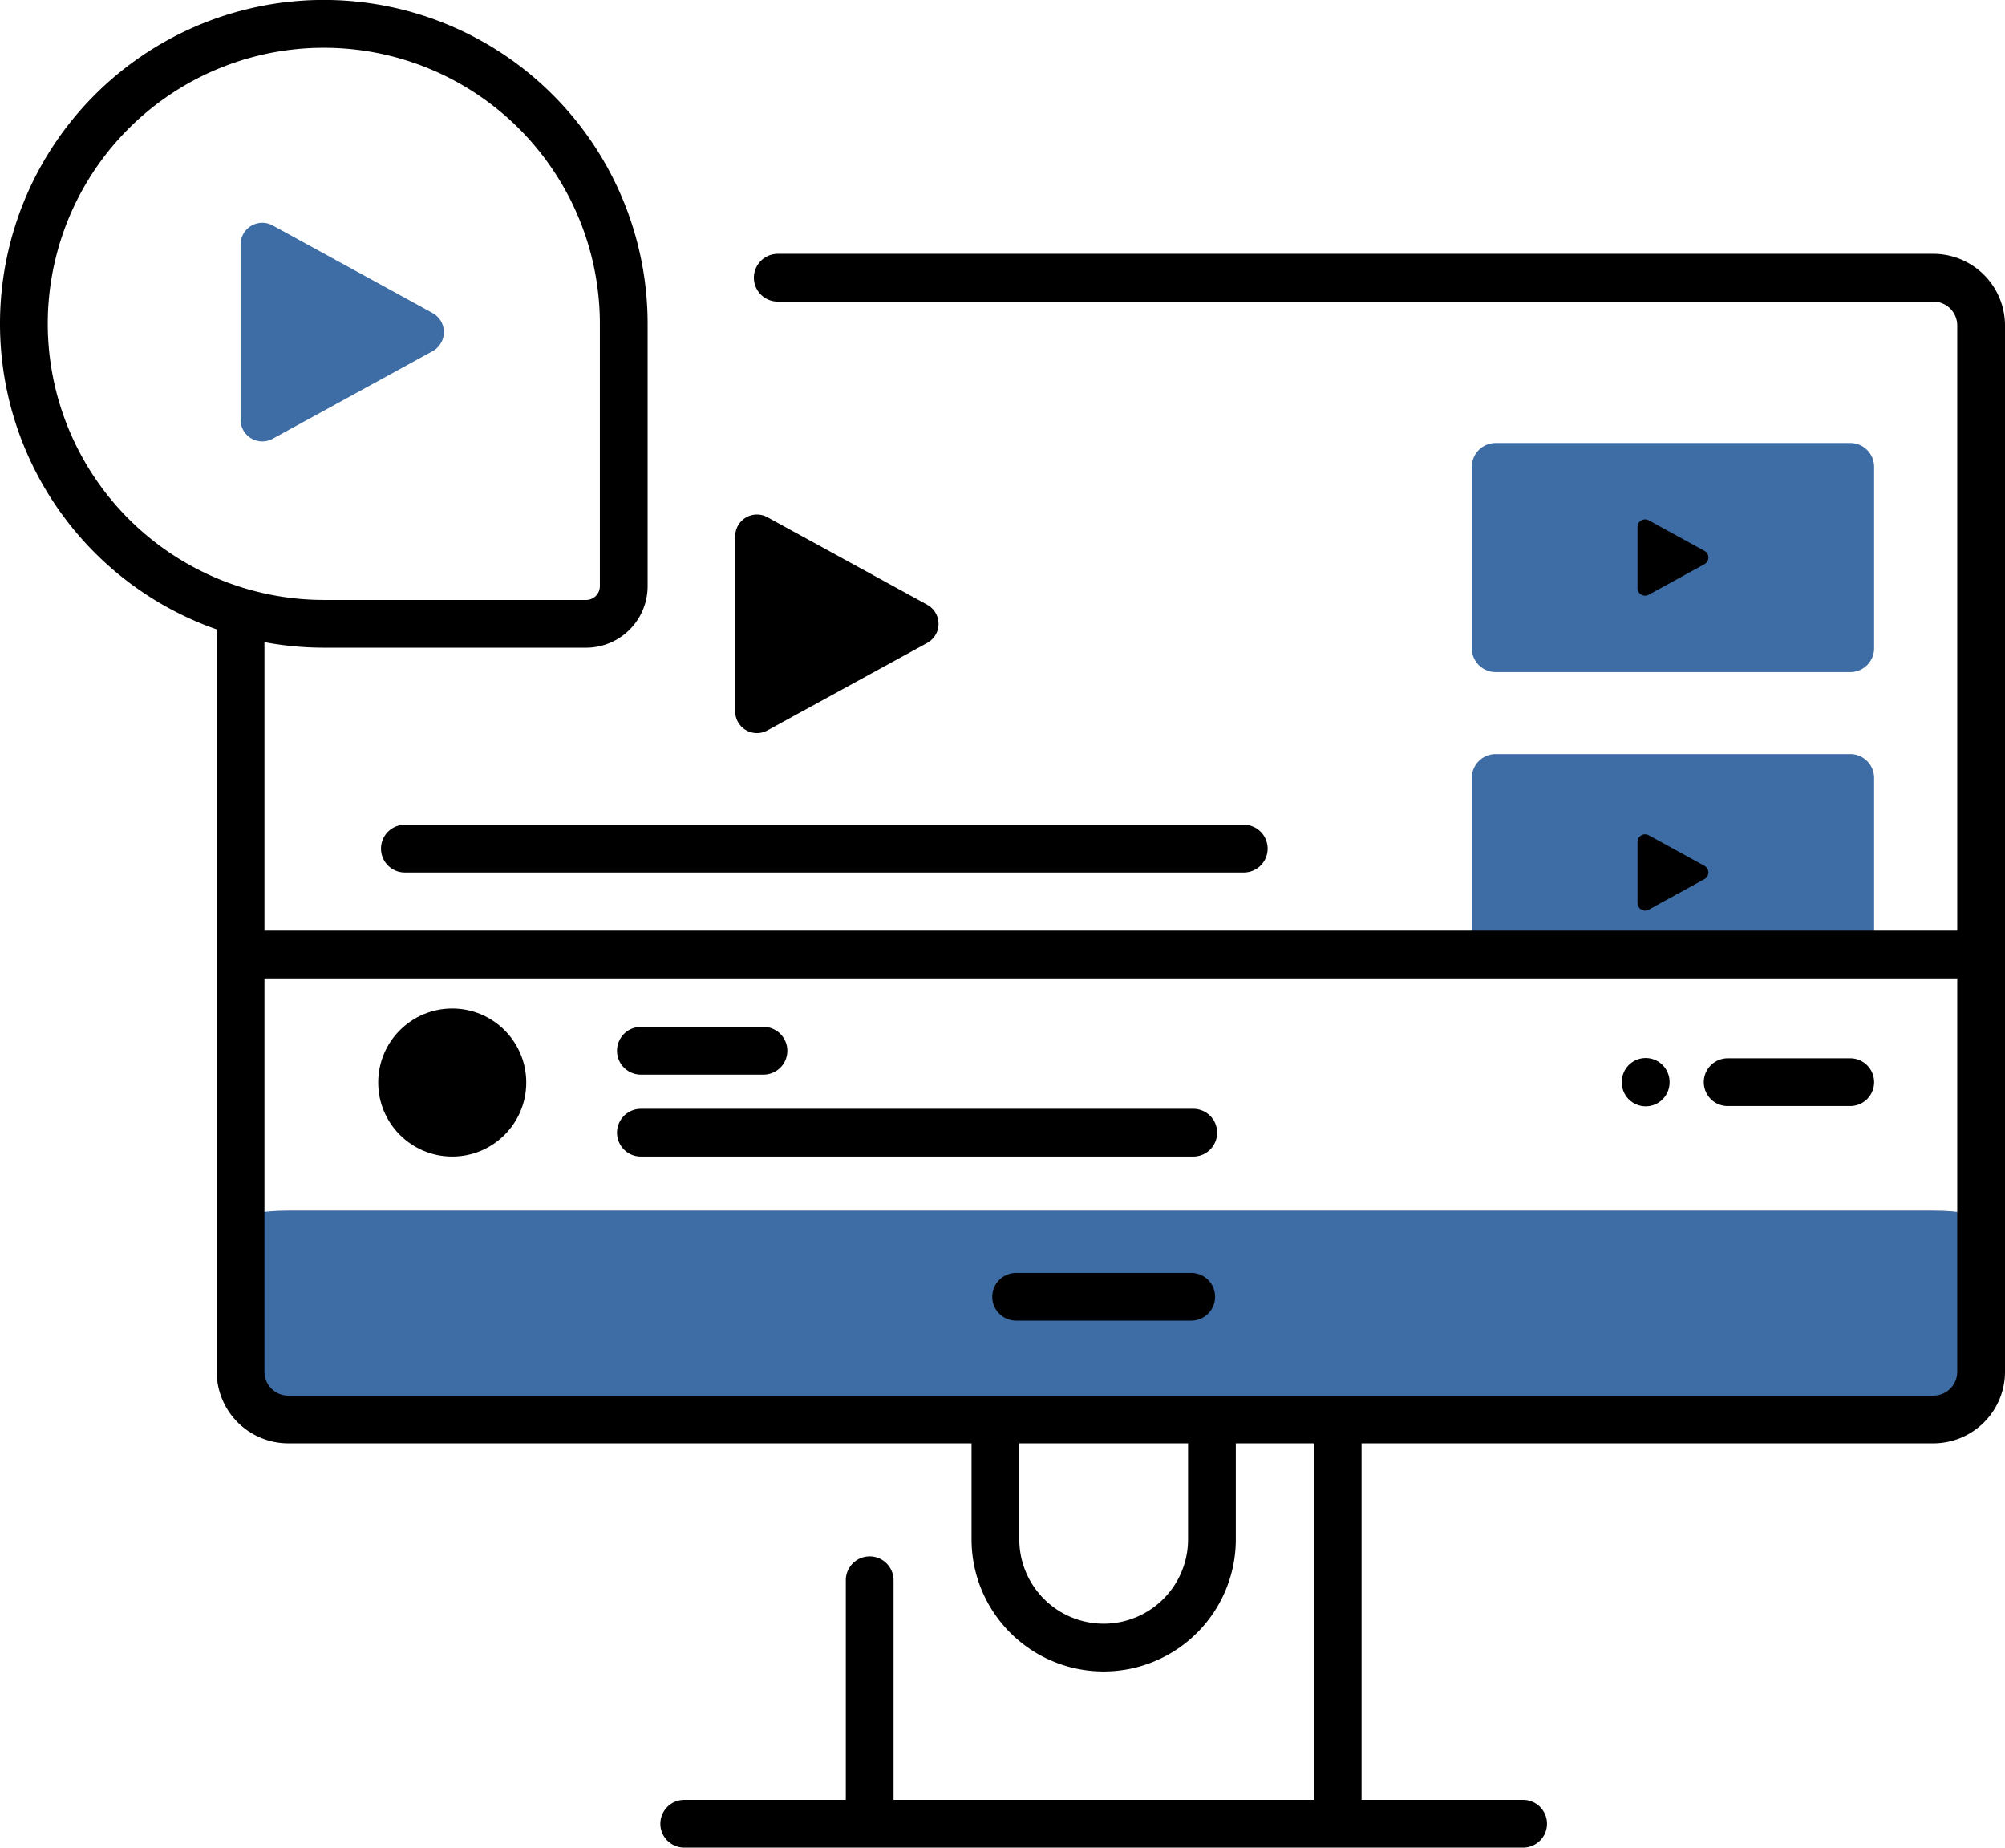 <svg xmlns="http://www.w3.org/2000/svg" width="419.855" height="386.864" viewBox="0 0 419.855 386.864">
  <g id="Group_1144" data-name="Group 1144" transform="translate(7885.65 -1961.884)">
    <g id="Group_1141" data-name="Group 1141" transform="translate(0 -632)">
      <g id="Group_1101" data-name="Group 1101" transform="translate(-7924.034 2734.556)">
        <path id="Path_4242" data-name="Path 4242" d="M443.239,156.544H98.76c-5.523,0-10-.854-10-1.907v-39.93c0-1.053,4.477-1.907,10-1.907H443.239c5.523,0,10,.854,10,1.907v39.93C453.239,155.69,448.762,156.544,443.239,156.544Z" fill="#3e6da5"/>
      </g>
      <g id="Group_1106" data-name="Group 1106" transform="translate(-7924.034 2548.892)">
        <g id="Group_1105" data-name="Group 1105">
          <path id="Path_4246" data-name="Path 4246" d="M287.833,321.509H251.167a5,5,0,1,1,0-10h36.666a5,5,0,0,1,0,10Z"/>
        </g>
      </g>
      <g id="Group_1108" data-name="Group 1108" transform="translate(-7924.034 2548.892)">
        <path id="Path_4247" data-name="Path 4247" d="M192.341,157.27v36.675a4.548,4.548,0,0,0,6.733,3.989L232.553,179.6a4.548,4.548,0,0,0,0-7.978l-33.479-18.337A4.548,4.548,0,0,0,192.341,157.27Z"/>
      </g>
      <g id="Group_1110" data-name="Group 1110" transform="translate(-7924.034 2548.892)">
        <g id="Group_1109" data-name="Group 1109">
          <path id="Path_4248" data-name="Path 4248" d="M298.833,227.676H123.167a5,5,0,1,1,0-10H298.833a5,5,0,0,1,0,10Z"/>
        </g>
      </g>
      <g id="Group_1112" data-name="Group 1112" transform="translate(-7924.034 2548.892)">
        <g id="Group_1111" data-name="Group 1111">
          <path id="Path_4249" data-name="Path 4249" d="M288.257,287.156H172.591a5,5,0,0,1,0-10H288.257a5,5,0,0,1,0,10Z"/>
        </g>
      </g>
      <g id="Group_1114" data-name="Group 1114" transform="translate(-7924.034 2548.892)">
        <g id="Group_1113" data-name="Group 1113">
          <path id="Path_4250" data-name="Path 4250" d="M198.257,270H172.59a5,5,0,0,1,0-10h25.667a5,5,0,1,1,0,10Z"/>
        </g>
      </g>
      <g id="Group_1116" data-name="Group 1116" transform="translate(-7924.034 2548.892)">
        <g id="Group_1115" data-name="Group 1115">
          <path id="Path_4251" data-name="Path 4251" d="M425.835,276.578H400.168a5,5,0,0,1,0-10h25.667a5,5,0,0,1,0,10Z"/>
        </g>
      </g>
      <g id="Group_1119" data-name="Group 1119" transform="translate(-7924.034 2548.892)">
        <circle id="Ellipse_116" data-name="Ellipse 116" cx="15.5" cy="15.5" r="15.5" transform="translate(117.583 256.156)"/>
      </g>
      <g id="Group_1121" data-name="Group 1121" transform="translate(-7924.034 2548.892)">
        <g id="Group_1120" data-name="Group 1120">
          <path id="Path_4253" data-name="Path 4253" d="M383,276.636a5,5,0,0,1-5-5v-.115a5,5,0,0,1,10,0v.115A5,5,0,0,1,383,276.636Z"/>
        </g>
      </g>
      <g id="Group_1122" data-name="Group 1122" transform="translate(-7924.034 2548.892)">
        <path id="Path_4254" data-name="Path 4254" d="M430.835,244.848H346.587V207.886a5,5,0,0,1,5-5h74.248a5,5,0,0,1,5,5Z" fill="#3e6da5"/>
      </g>
      <g id="Group_1123" data-name="Group 1123" transform="translate(-7924.034 2548.892)">
        <path id="Path_4255" data-name="Path 4255" d="M425.835,185.715H351.587a5,5,0,0,1-5-5V142.753a5,5,0,0,1,5-5h74.248a5,5,0,0,1,5,5v37.962a5,5,0,0,1-5,5Z" fill="#3e6da5"/>
      </g>
      <g id="Group_1124" data-name="Group 1124" transform="translate(-7924.034 2548.892)">
        <path id="Path_4256" data-name="Path 4256" d="M381.287,155.339V168.13a1.586,1.586,0,0,0,2.348,1.391l11.676-6.4a1.587,1.587,0,0,0,0-2.783l-11.676-6.4A1.586,1.586,0,0,0,381.287,155.339Z"/>
      </g>
      <g id="Group_1125" data-name="Group 1125" transform="translate(-7924.034 2548.892)">
        <path id="Path_4257" data-name="Path 4257" d="M381.287,221.28v12.791a1.586,1.586,0,0,0,2.348,1.391l11.676-6.4a1.587,1.587,0,0,0,0-2.783l-11.676-6.4A1.587,1.587,0,0,0,381.287,221.28Z"/>
      </g>
      <g id="Group_1129" data-name="Group 1129" transform="translate(-7924.034 2548.892)">
        <path id="Path_4259" data-name="Path 4259" d="M88.76,96.194v36.675a4.548,4.548,0,0,0,6.733,3.989l33.479-18.338a4.549,4.549,0,0,0,0-7.979L95.494,92.205A4.549,4.549,0,0,0,88.76,96.194Z" fill="#3e6da5"/>
      </g>
      <g id="Group_1136" data-name="Group 1136" transform="translate(-7924.034 2548.892)">
        <path id="Path_4265" data-name="Path 4265" d="M443.239,98.144H201.251a5,5,0,0,0,0,10H443.239a5.006,5.006,0,0,1,5,5V332.207a5.006,5.006,0,0,1-5,5H98.761a5.006,5.006,0,0,1-5-5V179.445a67.825,67.825,0,0,0,12.431,1.162h54.934A12.888,12.888,0,0,0,174,167.733V112.8a67.808,67.808,0,1,0-90.239,63.978v155.43a15.016,15.016,0,0,0,15,15H241.83V367.3a27.67,27.67,0,1,0,55.34,0V347.208H313.5v74.648h-88V375.869a5,5,0,0,0-10,0v45.987H181.667a5,5,0,1,0,0,10H357.333a5,5,0,0,0,0-10H323.5V347.208H443.239a15.016,15.016,0,0,0,15-15V113.144a15.016,15.016,0,0,0-15-15ZM48.384,112.8A57.808,57.808,0,0,1,164,112.8v54.934a2.877,2.877,0,0,1-2.874,2.874H106.192A57.874,57.874,0,0,1,48.384,112.8ZM287.17,367.3a17.67,17.67,0,1,1-35.34,0V347.208h35.34Z"/>
      </g>
      <g id="Group_1137" data-name="Group 1137" transform="translate(-7924.034 2548.892)">
        <path id="Path_4266" data-name="Path 4266" d="M448.239,249.848H91.266a5,5,0,0,1,0-10H448.239a5,5,0,0,1,0,10Z"/>
      </g>
    </g>
  </g>
</svg>

